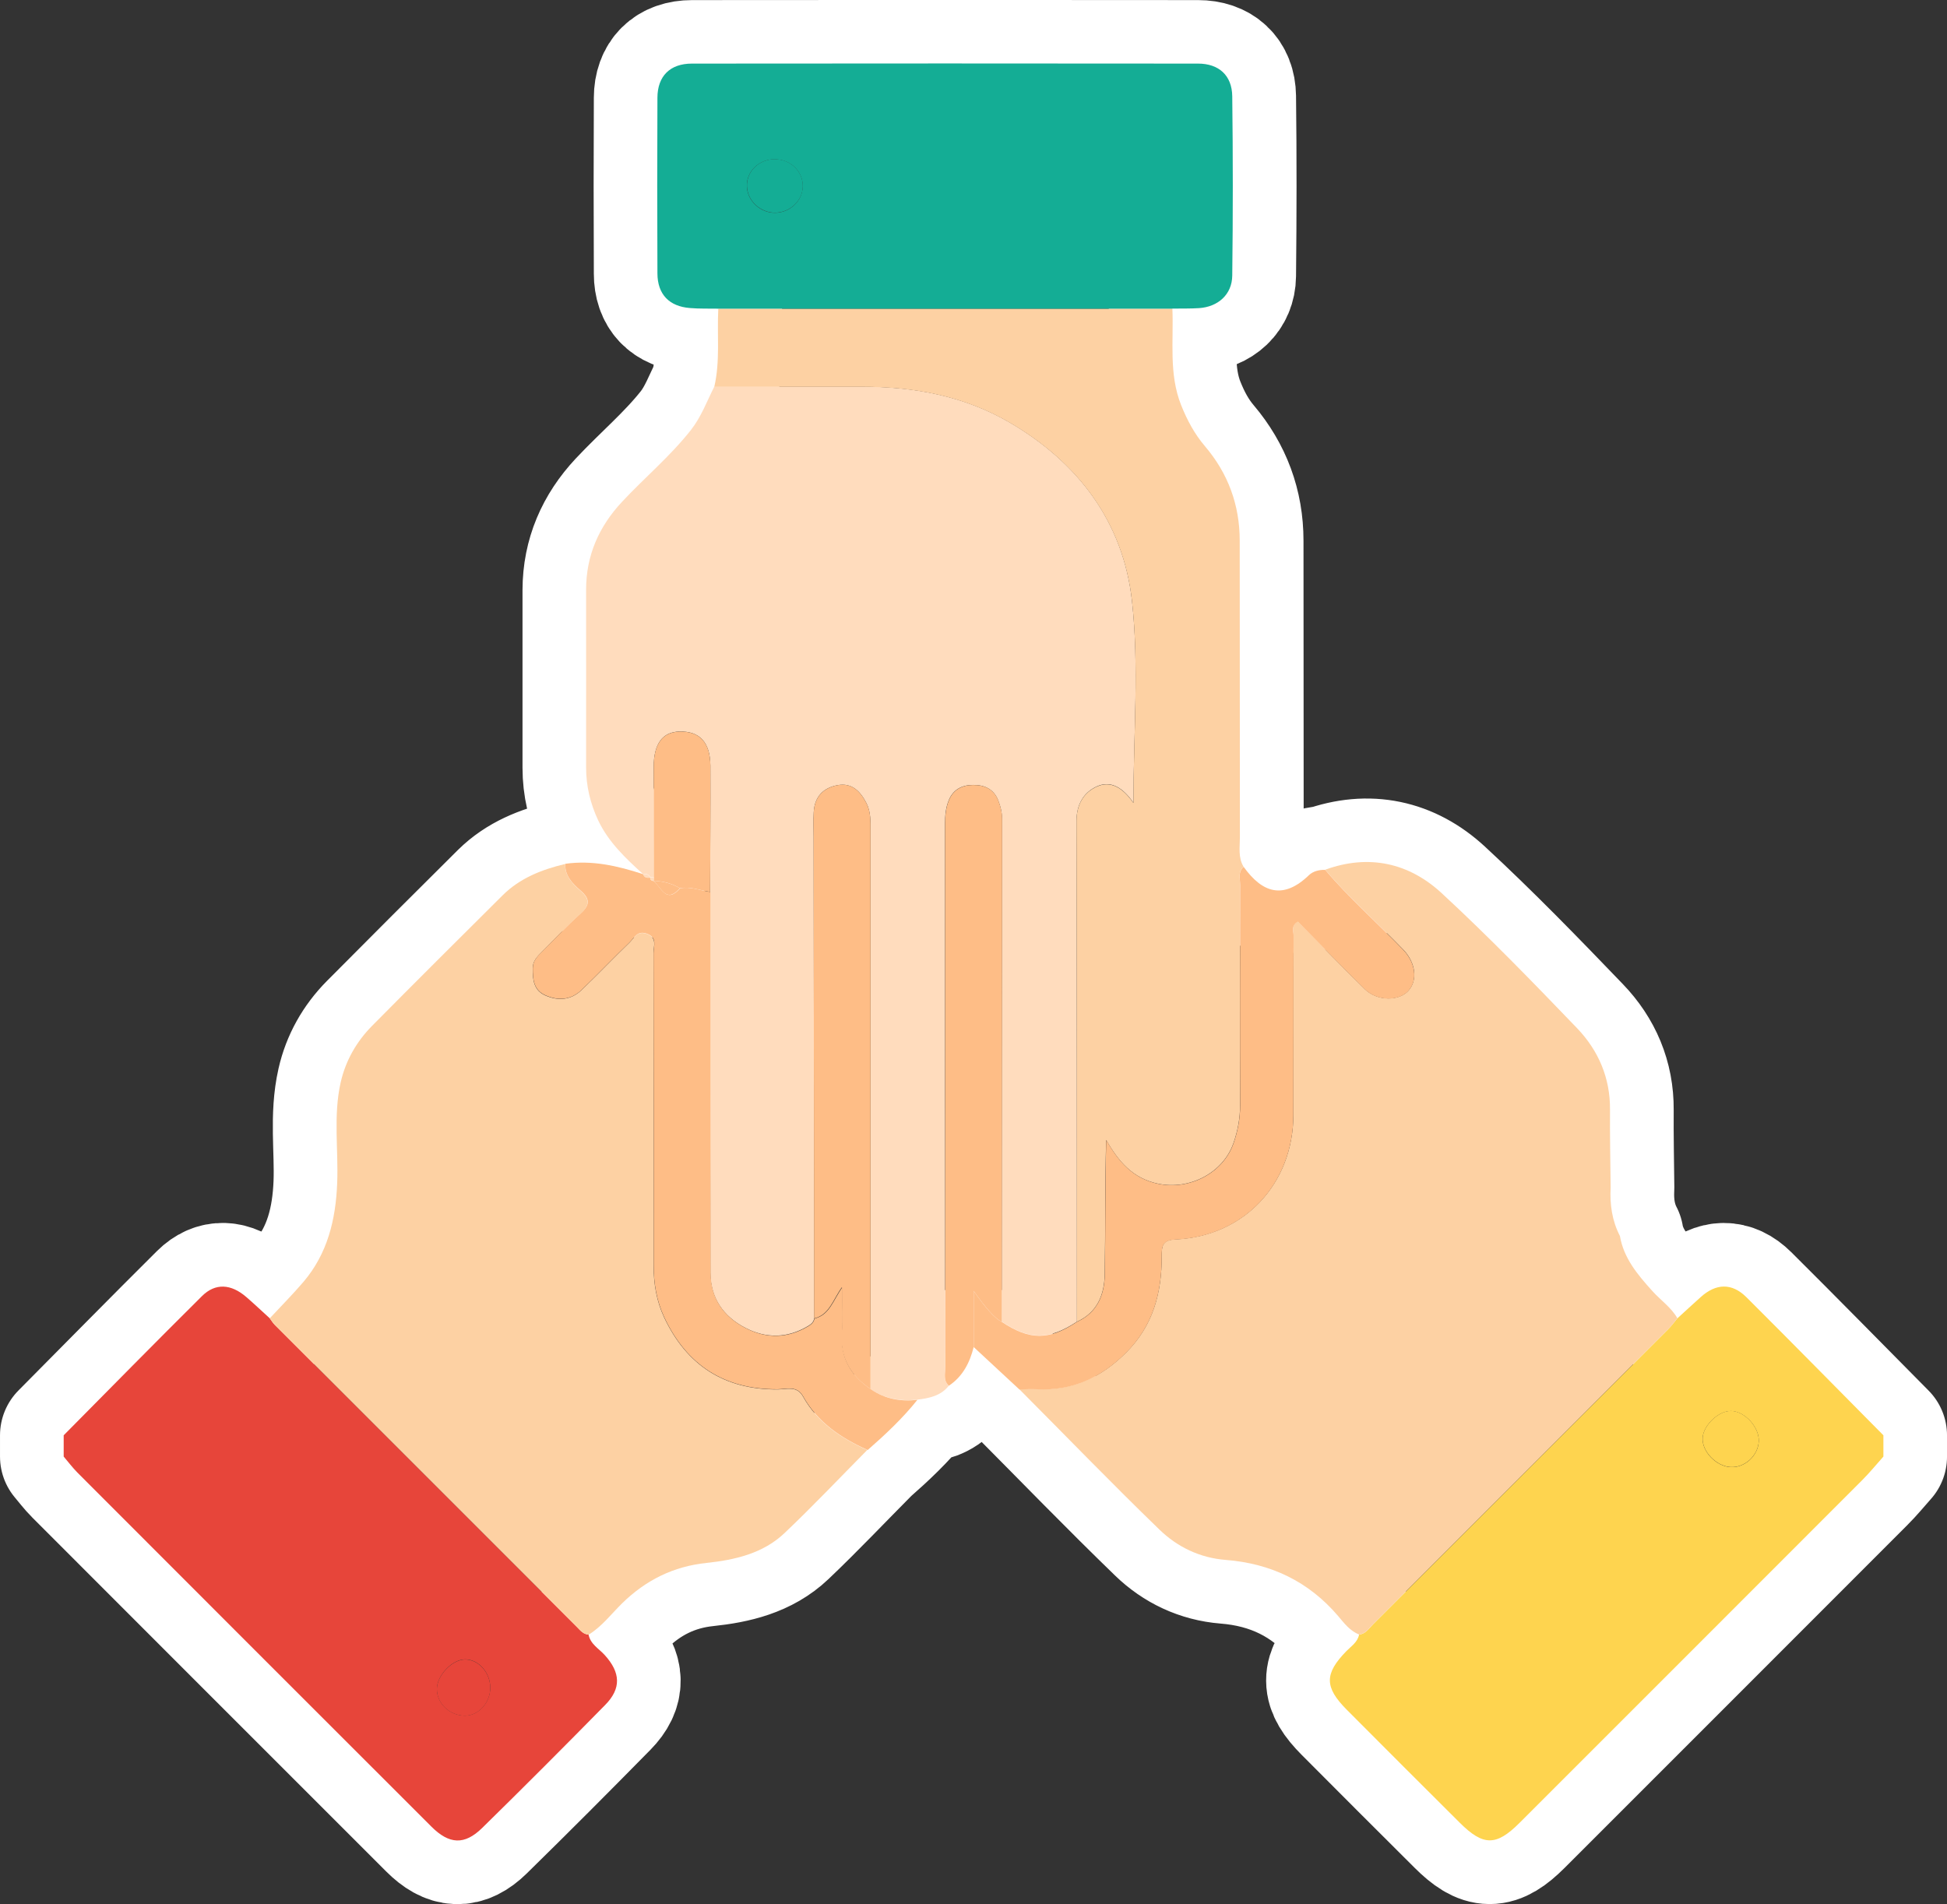 <svg xmlns="http://www.w3.org/2000/svg" id="Calque_1" data-name="Calque 1" viewBox="0 0 214 209.31"><rect x="0" y="0" width="214" height="209.31" fill="#333333" stroke="none"/><defs><style>      .cls-1 {        fill: #ffdcbd;      }      .cls-2 {        fill: #e7453a;      }      .cls-3 {        fill: none;        stroke: #fff;        stroke-linecap: round;        stroke-linejoin: round;        stroke-width: 14px;      }      .cls-4 {        fill: #fdd1a3;      }      .cls-5 {        fill: #14ad95;      }      .cls-6 {        fill: #febd86;      }      .cls-7 {        fill: #fed44f;      }    </style></defs><path class="cls-3" d="m186.94,142.56c-.86.78-1.72,1.56-2.58,2.35-.69-1.19-1.84-1.97-2.74-2.97-1.6-1.78-3.15-3.59-3.57-6.06-.87-1.68-1.12-3.47-1.02-5.33-.03-2.85-.09-5.71-.07-8.56.03-3.5-1.28-6.52-3.63-8.96-4.85-5.05-9.74-10.09-14.88-14.84-3.6-3.32-8-4.31-12.79-2.57.58.69,1.19,1.35,1.81,2-.62-.65-1.23-1.32-1.81-2-.67-.03-1.36.17-1.79.58-2.81,2.7-5.12,1.95-7.18-.92-.61-1.02-.4-2.16-.4-3.24-.02-10.87,0-21.74-.02-32.61,0-3.91-1.29-7.38-3.82-10.37-1.15-1.35-1.96-2.87-2.62-4.52-1.38-3.45-.82-7.05-.96-10.6.98,0,1.95,0,2.93-.05,2.1-.14,3.63-1.5,3.65-3.58.07-6.57.08-13.14,0-19.71-.03-2.3-1.48-3.59-3.76-3.59-18.54-.02-37.08-.02-55.63,0-2.4,0-3.78,1.37-3.79,3.75-.03,6.44-.03,12.88,0,19.32,0,2.29,1.28,3.62,3.57,3.8,1.04.08,2.08.05,3.12.07-.15,2.86.22,5.75-.44,8.59-.82,1.61-1.42,3.31-2.58,4.78-2.27,2.88-5.07,5.22-7.56,7.88-2.54,2.72-3.94,5.91-3.95,9.66v19.53c0,2.04.45,3.95,1.32,5.81,1.13,2.42,3.01,4.16,4.92,5.91-2.78-.91-5.59-1.57-8.55-1.14-2.56.61-4.96,1.55-6.87,3.44-4.8,4.77-9.59,9.55-14.36,14.36-1.72,1.74-2.91,3.84-3.45,6.23-.83,3.66-.24,7.39-.38,11.08-.16,3.99-1.06,7.72-3.71,10.83-1.18,1.38-2.46,2.67-3.7,4-.86-.78-1.7-1.59-2.58-2.34-1.68-1.45-3.4-1.56-4.87-.1-5.1,5.07-10.14,10.2-15.2,15.3v2.34c.5.59.96,1.21,1.51,1.76,12.96,12.98,25.93,25.94,38.9,38.91,1.96,1.96,3.64,2.06,5.58.16,4.55-4.46,9.05-8.97,13.52-13.52,1.79-1.82,1.69-3.57-.04-5.49-.64-.71-1.58-1.19-1.78-2.25,1.47-.89,2.49-2.27,3.69-3.45,2.6-2.55,5.63-4.07,9.29-4.45,3.13-.33,6.22-1.04,8.58-3.29,3.11-2.96,6.06-6.08,9.08-9.12,1.95-1.71,3.83-3.48,5.46-5.51,1.32-.17,2.61-.41,3.5-1.54-.1-.09-.17-.18-.23-.27.06.09.13.19.23.27,1.53-1.02,2.29-2.53,2.72-4.25,1.67,1.55,3.35,3.11,5.02,4.66,5.12,5.15,10.18,10.38,15.4,15.43,1.97,1.91,4.45,3.1,7.29,3.33,4.94.39,9.09,2.35,12.34,6.16.66.77,1.3,1.63,2.31,2.04-.16.84-.86,1.28-1.4,1.82-2.42,2.48-2.42,3.96.05,6.44,4.13,4.15,8.27,8.29,12.42,12.42,2.58,2.57,4,2.57,6.56.02,12.56-12.56,25.12-25.11,37.67-37.68.82-.82,1.56-1.72,2.33-2.59v-2.34c-5.02-5.07-10.01-10.16-15.06-15.18-1.6-1.59-3.34-1.52-5.01-.02v-.02Z"></path><path class="cls-2" d="m64.69,179.68c.21,1.06,1.14,1.54,1.78,2.25,1.74,1.92,1.84,3.67.04,5.49-4.47,4.55-8.97,9.06-13.52,13.52-1.94,1.9-3.62,1.8-5.58-.16-12.97-12.96-25.94-25.93-38.9-38.91-.54-.55-1.01-1.17-1.51-1.76v-2.34c5.06-5.11,10.1-10.24,15.2-15.3,1.47-1.46,3.19-1.35,4.87.1.88.76,1.72,1.56,2.58,2.34.19.26.36.54.59.76,11.06,11.06,22.12,22.12,33.18,33.18.36.36.69.79,1.27.83h0Zm-10.8,5.85c0-1.68-1.29-3.14-2.77-3.13-1.42,0-3.09,1.76-3.1,3.25,0,1.58,1.36,2.9,3.04,2.94,1.5.03,2.82-1.4,2.83-3.07h0Z"></path><path class="cls-7" d="m207.01,160.11c-.77.86-1.51,1.77-2.33,2.59-12.55,12.57-25.11,25.12-37.67,37.68-2.56,2.56-3.98,2.55-6.56-.02-4.15-4.13-8.29-8.27-12.42-12.42-2.47-2.48-2.47-3.96-.05-6.44.53-.55,1.24-.98,1.4-1.82.73-.08,1.08-.68,1.53-1.13,10.82-10.81,21.64-21.63,32.45-32.45.36-.36.67-.79,1-1.18.86-.78,1.71-1.57,2.58-2.35,1.67-1.5,3.41-1.57,5.01.02,5.05,5.03,10.04,10.12,15.06,15.18v2.34h0Zm-13.7-1.7c.06-1.52-1.51-3.25-3-3.31-1.37-.06-3.08,1.53-3.17,2.95-.09,1.48,1.46,3.12,3.06,3.22,1.57.1,3.05-1.26,3.11-2.85h0Z"></path><path class="cls-1" d="m104.29,152.32c-.89,1.13-2.18,1.38-3.5,1.54-1.84.19-3.56-.11-5.11-1.17v-61.33c0-1.05.04-2.11-.44-3.06-.65-1.27-1.57-2.3-3.2-1.99-1.6.3-2.51,1.31-2.6,2.96-.05.91-.01,1.82-.01,2.73.02,17.64.04,35.28.06,52.92-.07.43-.35.65-.71.86-2.26,1.34-4.59,1.36-6.86.18-2.41-1.25-3.83-3.26-3.84-6.07-.02-13.95-.02-27.91-.03-41.86.01-4.62.05-9.24.03-13.86-.02-2.59-1.19-3.82-3.41-3.76-1.86.05-2.81,1.36-2.82,3.88,0,4.03,0,8.07.01,12.1-.14.01-.28.03-.42.04h.02c-.16-.34-.46-.4-.8-.39v.03c-1.9-1.74-3.78-3.49-4.92-5.91-.87-1.87-1.32-3.77-1.32-5.81.01-6.51,0-13.02,0-19.53,0-3.76,1.41-6.94,3.95-9.66,2.48-2.66,5.29-5,7.56-7.88,1.15-1.46,1.76-3.16,2.58-4.78,5.4,0,10.8,0,16.2,0,5.73,0,11.22,1,16.24,3.92,7.58,4.42,12.52,11,13.47,19.63.8,7.17.16,14.49.16,22.2-1.17-1.71-2.53-2.5-4.04-1.8-1.46.67-2.22,2.01-2.22,3.8.05,18.34.04,36.68.05,55.03-3.09,2.04-5.18,2.04-8.27,0,0-18.4.02-36.81.04-55.21,0-.74-.16-1.42-.42-2.08-.49-1.26-1.51-1.72-2.78-1.71-1.19.01-2.15.48-2.64,1.64-.36.85-.43,1.74-.43,2.67.01,19.9,0,39.8.02,59.7,0,.68-.25,1.45.4,2.02h0Z"></path><path class="cls-4" d="m184.36,144.91c-.33.4-.63.82-1,1.18-10.81,10.82-21.63,21.64-32.45,32.45-.45.45-.8,1.05-1.53,1.13-1.01-.4-1.65-1.26-2.31-2.04-3.25-3.81-7.4-5.77-12.34-6.16-2.84-.22-5.32-1.42-7.29-3.33-5.22-5.05-10.27-10.28-15.4-15.43.65,0,1.3-.06,1.95-.02,3.88.19,7.01-1.26,9.75-3.98,3-2.98,3.95-6.59,3.95-10.61,0-1.07,0-1.8,1.49-1.86,7.56-.34,12.98-6.12,12.98-13.74,0-6.57,0-13.14.02-19.72,0-.45-.3-1.04.48-1.49,2.44,2.48,4.87,5.01,7.38,7.46,1.35,1.31,3.73,1.31,4.77.14,1.04-1.17.78-3.1-.57-4.5-2.84-2.95-5.93-5.65-8.58-8.79,4.78-1.74,9.19-.75,12.79,2.57,5.14,4.75,10.03,9.79,14.88,14.84,2.34,2.44,3.66,5.46,3.63,8.96-.02,2.85.04,5.71.07,8.56-.1,1.86.15,3.65,1.02,5.33.42,2.47,1.97,4.28,3.57,6.06.9,1,2.05,1.78,2.74,2.97v.02Z"></path><path class="cls-4" d="m64.69,179.68c-.58-.03-.91-.46-1.27-.83-11.06-11.06-22.12-22.12-33.18-33.18-.23-.23-.39-.51-.59-.76,1.24-1.33,2.52-2.62,3.7-4,2.65-3.11,3.55-6.84,3.71-10.83.15-3.69-.44-7.42.38-11.08.54-2.39,1.73-4.49,3.45-6.23,4.76-4.81,9.56-9.59,14.36-14.36,1.9-1.89,4.31-2.83,6.87-3.44-.05,1.32.82,2.19,1.67,2.93,1.18,1.02.95,1.7-.08,2.63-1.45,1.3-2.78,2.74-4.16,4.12-.51.51-1,.99-1,1.81,0,1.22.1,2.4,1.38,2.96,1.42.63,2.82.52,3.98-.58,1.79-1.71,3.49-3.5,5.27-5.22.51-.49.84-1.35,1.9-.97,1.21.44.74,1.4.74,2.14.03,11.45.02,22.9.02,34.34,0,1.97.32,3.89,1.15,5.67,2.47,5.26,6.6,7.97,12.48,7.93.97,0,2.11-.45,2.79.78,1.59,2.86,4.16,4.57,7.06,5.88-3.02,3.05-5.97,6.17-9.08,9.12-2.36,2.25-5.45,2.96-8.58,3.29-3.65.38-6.69,1.9-9.29,4.45-1.2,1.18-2.22,2.55-3.69,3.45v-.02Z"></path><path class="cls-4" d="m118.37,145.3c0-18.34,0-36.68-.05-55.03,0-1.79.75-3.13,2.22-3.8,1.52-.7,2.87.1,4.04,1.8,0-7.71.63-15.03-.16-22.2-.96-8.63-5.89-15.21-13.47-19.63-5.02-2.92-10.51-3.93-16.24-3.92h-16.2c.66-2.84.29-5.73.44-8.59h49.91c.15,3.55-.41,7.15.96,10.6.66,1.65,1.47,3.17,2.62,4.52,2.54,2.98,3.82,6.46,3.82,10.37.02,10.87,0,21.74.02,32.61,0,1.09-.21,2.22.4,3.24-.65.57-.37,1.34-.38,2.02-.02,8.06-.03,16.13,0,24.19,0,1.46-.26,2.84-.73,4.18-1.15,3.29-4.84,5.17-8.26,4.46-2.82-.58-4.39-2.47-5.73-4.82-.14,4.98-.07,9.89-.16,14.8-.04,2.22-.82,4.18-3.06,5.19h0Z"></path><path class="cls-5" d="m128.86,33.93h-49.91c-1.04-.02-2.08.02-3.12-.07-2.28-.18-3.56-1.51-3.57-3.8-.03-6.44-.03-12.88,0-19.32.01-2.38,1.39-3.75,3.79-3.75,18.54-.02,37.08-.02,55.63,0,2.28,0,3.73,1.29,3.76,3.59.08,6.57.08,13.14,0,19.71-.02,2.08-1.56,3.44-3.65,3.58-.97.06-1.95.04-2.93.05h0Zm-43.69-16.43c-1.75,0-3.15,1.35-3.08,3,.06,1.58,1.47,2.9,3.08,2.89,1.65,0,3.02-1.3,3.06-2.87.05-1.66-1.33-3.01-3.07-3.01h.01Z"></path><path class="cls-6" d="m95.33,159.37c-2.9-1.3-5.46-3.02-7.06-5.88-.69-1.23-1.83-.79-2.79-.78-5.88.04-10.01-2.66-12.48-7.93-.83-1.78-1.15-3.7-1.15-5.67,0-11.45.01-22.9-.02-34.34,0-.74.47-1.71-.74-2.14-1.06-.38-1.39.48-1.9.97-1.78,1.71-3.48,3.51-5.27,5.22-1.16,1.11-2.56,1.21-3.98.58-1.29-.57-1.38-1.74-1.38-2.96,0-.82.49-1.31,1-1.81,1.38-1.38,2.71-2.82,4.16-4.12,1.04-.93,1.27-1.61.08-2.63-.86-.74-1.73-1.61-1.67-2.93,2.96-.42,5.77.23,8.55,1.14v-.03c.13.4.43.47.8.4h-.02c0,.27.17.36.4.39h0c.84.7,1.37,2.54,2.89.79,1.15-.21,2.22.24,3.33.41,0,13.95,0,27.91.03,41.86,0,2.8,1.42,4.82,3.84,6.07,2.27,1.18,4.6,1.16,6.86-.18.35-.21.64-.43.71-.86,1.67-.39,2.05-2.03,3.06-3.43,0,1.89.1,3.45-.02,4.99-.22,2.76.96,4.72,3.16,6.21,1.55,1.07,3.27,1.37,5.11,1.17-1.62,2.03-3.51,3.8-5.46,5.51l-.04-.02Z"></path><path class="cls-6" d="m118.37,145.3c2.24-1.01,3.02-2.97,3.06-5.19.09-4.91.03-9.82.16-14.8,1.34,2.35,2.91,4.24,5.73,4.82,3.42.71,7.11-1.17,8.26-4.46.47-1.35.73-2.73.73-4.18-.03-8.06-.02-16.13,0-24.19,0-.68-.27-1.45.38-2.02,2.06,2.88,4.37,3.63,7.18.92.43-.42,1.12-.61,1.79-.58,2.65,3.13,5.74,5.84,8.58,8.79,1.35,1.41,1.61,3.34.57,4.5-1.04,1.17-3.42,1.17-4.77-.14-2.51-2.45-4.94-4.98-7.38-7.46-.78.45-.48,1.03-.48,1.49-.02,6.57,0,13.14-.02,19.72,0,7.62-5.42,13.4-12.98,13.74-1.47.07-1.49.79-1.49,1.86,0,4.02-.95,7.63-3.95,10.61-2.75,2.73-5.88,4.18-9.75,3.98-.65-.03-1.3,0-1.95.02-1.67-1.55-3.35-3.11-5.02-4.66v-6.17c1.31,1.89,2.34,3.03,3.08,3.4,3.09,2.04,5.18,2.05,8.27,0h0Z"></path><path class="cls-6" d="m110.1,145.3c-.75-.38-1.77-1.51-3.08-3.4v6.17c-.43,1.72-1.2,3.23-2.72,4.25-.65-.57-.4-1.33-.4-2.02-.01-19.9,0-39.8-.02-59.7,0-.92.07-1.82.43-2.67.49-1.16,1.45-1.63,2.64-1.64,1.27-.01,2.29.44,2.78,1.71.26.67.42,1.35.42,2.08-.02,18.4-.03,36.81-.04,55.21h0Z"></path><path class="cls-2" d="m53.89,185.53c0,1.67-1.33,3.1-2.83,3.07-1.68-.04-3.05-1.36-3.04-2.94,0-1.49,1.68-3.24,3.1-3.25,1.48,0,2.77,1.45,2.77,3.13h0Z"></path><path class="cls-7" d="m193.31,158.41c-.06,1.59-1.54,2.95-3.11,2.85-1.59-.1-3.15-1.74-3.06-3.22.09-1.41,1.8-3.01,3.17-2.95,1.49.06,3.06,1.8,3,3.31h0Z"></path><path class="cls-6" d="m95.68,152.69c-2.19-1.49-3.38-3.45-3.16-6.21.12-1.54.02-3.1.02-4.99-1.01,1.41-1.39,3.05-3.06,3.43-.02-17.64-.04-35.28-.05-52.92,0-.91-.04-1.82.01-2.73.09-1.65,1-2.65,2.6-2.96,1.63-.31,2.55.72,3.2,1.99.48.94.44,2.01.44,3.06v61.33h0Z"></path><path class="cls-6" d="m78.06,98.04c-1.11-.16-2.18-.62-3.33-.41-.89-.53-1.86-.78-2.89-.8h0c0-.14.01-.29.02-.43,0-4.03-.01-8.07-.01-12.1,0-2.52.96-3.83,2.82-3.88,2.22-.07,3.4,1.17,3.41,3.76.03,4.62-.01,9.24-.03,13.86h.01Z"></path><path class="cls-1" d="m71.46,96.46c-.37.08-.67,0-.8-.4.34,0,.64.05.8.4Z"></path><path class="cls-1" d="m71.87,96.41c0,.14-.01.29-.02.43-.23-.03-.4-.12-.4-.39.14-.01.28-.03.42-.04Z"></path><path class="cls-5" d="m85.17,17.5c1.74,0,3.11,1.36,3.07,3.01-.04,1.58-1.42,2.86-3.06,2.87-1.62,0-3.02-1.31-3.08-2.89-.07-1.65,1.33-3,3.08-3h-.01Z"></path><path class="cls-6" d="m71.84,96.83c1.03.02,2,.28,2.89.8-1.52,1.75-2.05-.09-2.89-.8Z"></path></svg>